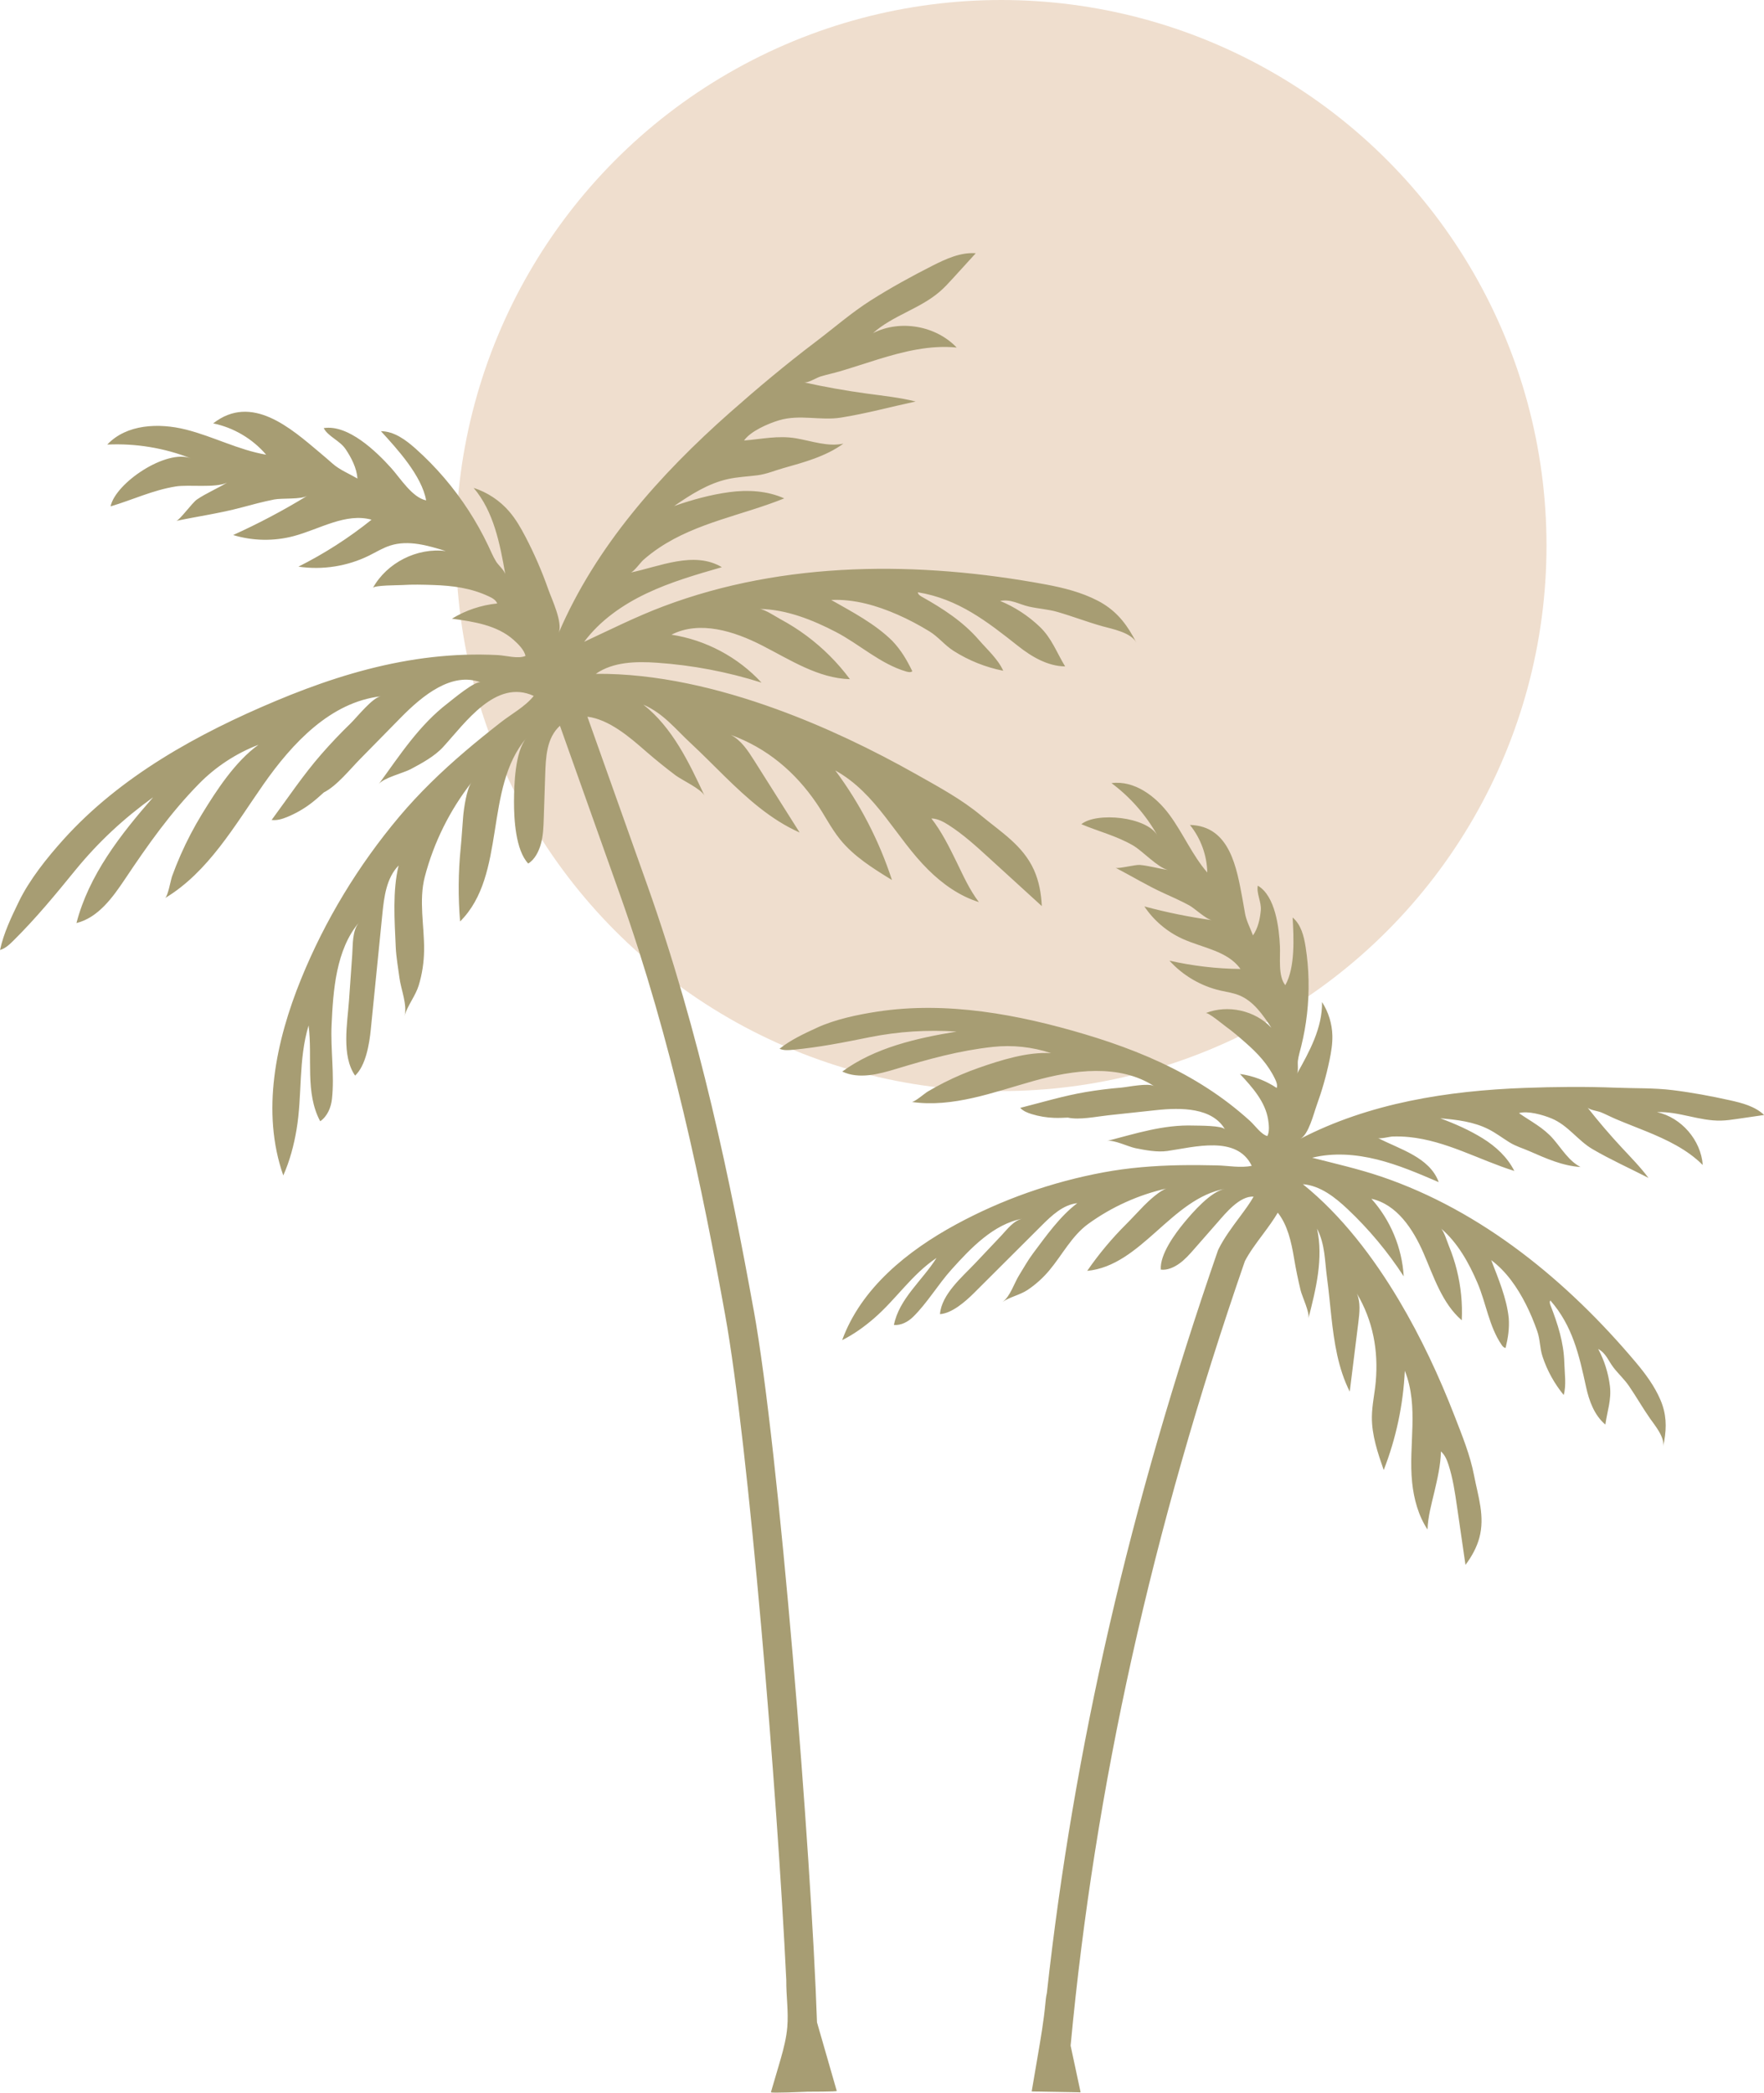 <?xml version="1.0" encoding="UTF-8"?><svg id="Ebene_2" xmlns="http://www.w3.org/2000/svg" viewBox="0 0 121.872 144.521"><g id="Components"><g id="_88416f7a-e98c-4f7c-af5e-77ba8de0c924_1"><circle cx="69.172" cy="37.674" r="37.674" style="fill:#efdece;"/><g><path d="m52.07,90.472c-1.582-8.737-3.693-19.057-7.356-29.359l-4.131-11.617c1.488.176,2.948,1.436,3.957,2.317.059.052.118.103.178.154.633.546,1.285,1.071,1.952,1.574.438.33,1.787.945,2.006,1.414-1.077-2.312-2.222-4.712-4.226-6.292,1.393.609,2.191,1.661,3.264,2.657.806.748,1.575,1.534,2.36,2.302,1.543,1.508,3.178,2.988,5.172,3.871-1.046-1.657-2.093-3.314-3.14-4.971-.434-.686-.9-1.403-1.622-1.774,2.488.903,4.44,2.542,5.931,4.729.556.816.997,1.711,1.616,2.481.959,1.191,2.29,2.015,3.593,2.815-.884-2.712-2.211-5.279-3.915-7.566,2.885,1.606,4.161,4.623,6.424,6.861.992.982,2.164,1.815,3.497,2.23-.672-.889-1.079-1.827-1.556-2.801-.491-1.002-1.037-2.101-1.728-2.976.435.009.836.227,1.202.462,1.005.644,1.893,1.453,2.775,2.258,1.218,1.111,2.436,2.222,3.654,3.333-.04-.853-.19-1.71-.539-2.489-.766-1.706-2.293-2.629-3.67-3.776-1.324-1.103-2.897-1.954-4.408-2.807-3.128-1.765-6.379-3.321-9.758-4.546-3.923-1.422-8.242-2.459-12.438-2.423,1.202-.832,2.774-.866,4.233-.765,2.447.169,4.875.631,7.214,1.373-1.623-1.761-3.855-2.949-6.222-3.31,1.948-.993,4.319-.251,6.265.745,1.946.996,3.879,2.268,6.065,2.327-.843-1.139-1.857-2.151-2.995-2.997-.569-.423-1.169-.804-1.792-1.139-.32-.172-1.101-.696-1.458-.715,1.842.028,3.659.75,5.274,1.59,1.641.853,3.07,2.208,4.862,2.732.14.041.306.073.422-.016-.385-.791-.77-1.451-1.383-2.099-1.198-1.182-2.766-2.001-4.221-2.826,1.583-.075,3.157.386,4.593,1.016.751.33,1.477.717,2.178,1.144.649.396,1.053.957,1.69,1.361,1.042.662,2.209,1.128,3.42,1.367-.341-.786-1.118-1.478-1.675-2.123-1.099-1.273-2.498-2.175-3.946-2.987-.126-.071-.268-.166-.275-.31,2.794.462,4.772,2.01,6.919,3.707.945.748,2.051,1.399,3.256,1.414-.597-.976-.92-1.945-1.76-2.745-.79-.752-1.719-1.36-2.728-1.777.747-.143,1.291.23,1.981.389.649.149,1.324.182,1.978.371,1.049.303,2.049.692,3.098.986.676.189,1.994.43,2.353,1.137-.077-.151-.154-.297-.234-.439-.595-1.056-1.304-1.873-2.432-2.459-1.122-.583-2.372-.896-3.608-1.126-8.711-1.616-18.026-1.647-26.407,1.515-1.87.705-3.661,1.604-5.47,2.448,1.098-1.473,2.653-2.556,4.312-3.344,1.66-.788,3.435-1.3,5.2-1.809-1.922-1.148-4.335-.032-6.304.371.223-.046.691-.707.883-.875.346-.304.713-.584,1.095-.84,2.604-1.74,5.757-2.248,8.636-3.407-1.172-.527-2.508-.603-3.782-.433-1.309.175-2.575.528-3.823.96,1.149-.791,2.356-1.562,3.718-1.862.669-.147,1.353-.173,2.03-.26.649-.084,1.173-.32,1.793-.494,1.437-.406,2.923-.803,4.15-1.692-1.076.229-2.169-.178-3.253-.365-1.255-.217-2.379.053-3.608.149.442-.642,1.653-1.165,2.401-1.392,1.439-.435,2.88.035,4.291-.19,1.729-.275,3.45-.744,5.162-1.113-1.111-.275-2.255-.394-3.39-.549-1.452-.198-2.897-.456-4.328-.772.274.06.867-.322,1.152-.407.439-.132.89-.226,1.33-.355.885-.26,1.759-.556,2.641-.828,1.755-.54,3.581-.998,5.431-.814-1.445-1.518-3.911-1.943-5.781-.997,1.366-1.219,3.208-1.663,4.596-2.852.341-.292.644-.625.946-.956l1.557-1.708c-1.05-.077-2.057.387-2.997.863-1.448.734-2.874,1.518-4.246,2.386-1.347.853-2.547,1.906-3.815,2.865-2.038,1.542-3.999,3.183-5.914,4.875-4.848,4.285-9.273,9.238-11.85,15.242.31-.724-.476-2.344-.711-3.014-.438-1.25-.967-2.467-1.581-3.641-.321-.614-.669-1.22-1.122-1.745-.649-.753-1.508-1.322-2.455-1.625,1.395,1.639,1.818,3.869,2.191,5.988-.049-.28-.489-.656-.641-.904-.214-.349-.37-.731-.549-1.107-.394-.829-.843-1.631-1.341-2.402-1.023-1.581-2.257-3.026-3.663-4.279-.685-.611-1.486-1.205-2.404-1.214,1.132,1.234,2.822,3.081,3.125,4.78-.963-.195-1.788-1.539-2.417-2.237-1.022-1.134-2.967-3.024-4.66-2.754.299.58,1.111.856,1.512,1.451.4.594.766,1.305.82,2.031-.555-.325-1.235-.601-1.717-1.029-.286-.254-.574-.499-.868-.747-2.022-1.701-4.72-4.111-7.384-2.033,1.413.29,2.723,1.064,3.659,2.162-1.909-.327-3.66-1.26-5.538-1.734-1.878-.473-4.112-.377-5.437,1.035,1.964-.094,3.946.233,5.776.953-1.695-.666-5.218,1.7-5.548,3.316,1.542-.458,2.903-1.119,4.505-1.377.902-.145,2.769.124,3.544-.266-.664.406-1.458.74-2.086,1.169-.328.225-1.186,1.426-1.428,1.477,1.507-.319,3.006-.524,4.506-.926.749-.201,1.498-.403,2.259-.553.553-.109,1.851.011,2.291-.257-1.649,1.009-3.362,1.915-5.124,2.711,1.355.412,2.827.437,4.195.071,1.795-.48,3.576-1.621,5.368-1.13-1.562,1.255-3.259,2.344-5.051,3.242,1.658.247,3.39-.025,4.892-.77.481-.239.943-.526,1.456-.689,1.245-.395,2.588-.005,3.835.384-1.982-.254-4.069.8-5.04,2.546.109-.196,1.77-.182,2.032-.2.709-.046,1.403-.027,2.111-.004,1.365.044,2.631.205,3.883.794.23.108.473.246.564.483-1.104.109-2.183.471-3.129,1.05,1.51.203,3.117.448,4.257,1.46.321.285.739.698.826,1.11-.495.226-1.365-.029-1.916-.057-.761-.039-1.523-.046-2.285-.021-1.501.05-2.996.224-4.472.502-2.951.556-5.81,1.524-8.575,2.684-5.378,2.256-10.737,5.196-14.681,9.579-1.123,1.248-2.338,2.762-3.073,4.278-.523,1.079-1.05,2.171-1.302,3.343.369-.102.657-.381.929-.65,1.574-1.559,2.894-3.168,4.29-4.88,1.595-1.947,3.33-3.55,5.358-5.015-2.255,2.576-4.439,5.372-5.297,8.687,1.505-.377,2.501-1.764,3.364-3.053,1.578-2.358,3.119-4.546,5.101-6.566,1.156-1.178,2.568-2.103,4.11-2.693-1.601,1.148-2.893,3.132-3.907,4.792-.552.904-1.044,1.845-1.471,2.814-.213.485-.411.976-.591,1.474-.092.255-.287,1.389-.489,1.511,2.99-1.8,4.797-4.989,6.797-7.849,2-2.86,4.651-5.696,8.119-6.09-.564.064-1.673,1.464-2.085,1.863-.705.682-1.381,1.394-2.027,2.133-1.258,1.44-2.299,3.005-3.436,4.544.366.049.734-.066,1.076-.206.593-.243,1.154-.565,1.663-.955.302-.231.586-.486.869-.741.893-.449,1.803-1.594,2.51-2.312.941-.956,1.881-1.914,2.821-2.87,1.492-1.518,3.518-3.169,5.509-2.415-.379-.143-1.95,1.186-2.263,1.425-1.999,1.53-3.322,3.593-4.788,5.604.318-.436,1.712-.772,2.216-1.041.764-.407,1.642-.881,2.234-1.527,1.531-1.669,3.642-4.734,6.261-3.528-.589.74-1.53,1.24-2.272,1.82-.835.653-1.662,1.317-2.468,2.005-1.626,1.388-3.171,2.874-4.549,4.511-2.824,3.356-5.131,7.15-6.784,11.214-1.749,4.3-2.767,9.183-1.231,13.565.445-.991.736-2.092.916-3.161.407-2.421.113-4.795.833-7.197.283,2.225-.259,4.643.803,6.617.495-.343.749-.952.813-1.551.179-1.653-.105-3.43-.027-5.11.109-2.368.299-5.199,1.905-7.082-.486.57-.429,1.53-.478,2.234-.074,1.062-.15,2.124-.225,3.186-.111,1.566-.532,3.793.423,5.17.739-.692.984-2.188,1.082-3.17.267-2.662.533-5.323.8-7.985.12-1.198.284-2.494,1.124-3.356-.429,1.772-.278,3.8-.199,5.624.031.711.165,1.428.256,2.133.101.788.559,1.866.35,2.638.191-.706.757-1.38.981-2.112.24-.786.361-1.601.372-2.422.022-1.676-.382-3.44.052-5.092.617-2.356,1.722-4.583,3.223-6.501-.337.431-.528,1.804-.576,2.352-.062.718-.098,1.445-.171,2.172-.169,1.685-.183,3.386-.041,5.073,3.236-3.212,1.616-9.186,4.575-12.655-.779.913-.845,3.224-.85,4.359-.005,1.217.107,3.367.982,4.297.466-.285.74-.858.88-1.372.154-.565.175-1.156.194-1.741.033-.994.065-1.988.098-2.982.042-1.28.095-2.57,1.019-3.421l4.146,11.659c3.615,10.167,5.705,20.388,7.272,29.045,1.609,8.888,3.611,33.124,4.22,45.924-.011,1.078.163,2.161.07,3.239-.015.179-.037.356-.065.533-.116.735-.327,1.456-.538,2.171-.177.599-.353,1.198-.529,1.797-.022.078,2.31-.029,2.516-.034.142-.004,2.043.002,2.034-.052-.455-1.581-.911-3.162-1.366-4.742-.396-11.65-2.615-39.485-4.373-49.192Z" style="fill:#a79d73;"/><path d="m119.515,75.983c-1.305-.289-2.621-.535-3.947-.699-1.302-.161-2.615-.117-3.924-.169-2.102-.083-4.207-.062-6.308.015-5.321.196-10.723,1.038-15.497,3.513.576-.299.921-1.74,1.121-2.289.373-1.024.673-2.075.894-3.142.116-.558.211-1.126.197-1.696-.02-.818-.27-1.629-.714-2.316.031,1.771-.863,3.411-1.732,4.954.115-.204.031-.673.065-.91.046-.334.146-.658.229-.991.182-.733.315-1.478.4-2.228.174-1.54.143-3.104-.097-4.635-.117-.747-.316-1.542-.896-2.027.076,1.377.188,3.434-.507,4.673-.511-.627-.334-1.913-.37-2.686-.059-1.255-.309-3.473-1.528-4.185-.112.525.26,1.125.204,1.713-.055.587-.194,1.23-.539,1.72-.183-.497-.472-1.028-.555-1.552-.05-.311-.104-.617-.163-.928-.399-2.138-.857-5.08-3.638-5.148.748.923,1.177,2.099,1.2,3.286-1.044-1.205-1.671-2.713-2.619-3.994-.948-1.282-2.42-2.386-4-2.18,1.299.966,2.389,2.209,3.178,3.622-.731-1.309-4.207-1.642-5.261-.786,1.221.514,2.431.803,3.586,1.476.649.379,1.698,1.525,2.394,1.682-.634-.089-1.314-.291-1.938-.345-.326-.028-1.499.288-1.68.194,1.125.584,2.186,1.236,3.351,1.763.581.263,1.163.525,1.726.827.409.219,1.172.973,1.592,1.032-1.576-.219-3.139-.537-4.676-.95.647.97,1.571,1.754,2.633,2.236,1.393.632,3.122.835,4.005,2.083-1.649-.017-3.297-.21-4.906-.574.926,1.023,2.17,1.753,3.515,2.063.431.1.875.158,1.286.322.999.399,1.65,1.348,2.24,2.247-1.128-1.196-3.006-1.615-4.536-1.011.172-.068,1.222.808,1.397.934.475.341.907.716,1.345,1.1.846.74,1.567,1.504,2.057,2.533.09.189.172.404.106.602-.759-.507-1.635-.84-2.539-.966.855.917,1.749,1.912,1.946,3.151.056.348.106.83-.053,1.138-.433-.115-.854-.731-1.189-1.037-.464-.422-.946-.824-1.443-1.206-.981-.752-2.024-1.421-3.108-2.015-2.168-1.187-4.493-2.063-6.858-2.769-4.599-1.372-9.544-2.299-14.342-1.568-1.366.208-2.929.537-4.189,1.118-.896.414-1.801.833-2.573,1.447.288.128.617.101.931.071,1.815-.171,3.496-.504,5.278-.865,2.032-.406,3.972-.521,6.028-.394-2.78.462-5.629,1.102-7.905,2.763,1.155.545,2.513.183,3.735-.187,2.235-.677,4.358-1.265,6.673-1.516,1.351-.146,2.732.002,4.021.432-1.617-.105-3.476.482-4.987,1.01-.823.287-1.627.629-2.405,1.022-.389.197-.771.407-1.146.63-.192.114-.907.734-1.1.706,2.842.415,5.657-.67,8.422-1.446,2.766-.776,5.933-1.196,8.345.363-.392-.254-1.829.058-2.299.097-.805.066-1.607.166-2.404.299-1.552.26-3.031.712-4.558,1.098.207.223.501.341.792.43.505.155,1.03.243,1.557.26.313.011.627-.004.94-.018.802.18,1.979-.073,2.804-.161,1.098-.117,2.196-.236,3.294-.354,1.742-.187,3.893-.18,4.766,1.339-.166-.289-1.86-.264-2.184-.275-2.071-.07-3.989.552-5.972,1.066.43-.111,1.493.403,1.954.495.699.139,1.505.296,2.219.195,1.846-.263,4.789-1.111,5.825,1.024-.761.164-1.621-.01-2.395-.028-.873-.021-1.745-.029-2.618-.012-1.759.034-3.518.173-5.249.496-3.549.662-6.998,1.871-10.171,3.594-3.358,1.823-6.555,4.399-7.865,7.989.801-.398,1.56-.947,2.233-1.533,1.523-1.328,2.575-2.992,4.287-4.145-.981,1.563-2.588,2.819-2.943,4.63.494.04.974-.215,1.327-.562.977-.958,1.724-2.238,2.65-3.266,1.306-1.45,2.904-3.151,4.91-3.511-.607.109-1.072.749-1.471,1.171-.602.637-1.204,1.273-1.806,1.91-.888.939-2.319,2.136-2.429,3.511.831-.055,1.768-.879,2.344-1.452,1.559-1.554,3.118-3.109,4.677-4.664.701-.7,1.482-1.439,2.467-1.548-1.198.903-2.161,2.273-3.062,3.474-.352.469-.64.995-.951,1.491-.347.554-.619,1.479-1.154,1.861.49-.349,1.202-.482,1.727-.831.563-.375,1.066-.83,1.501-1.347.889-1.055,1.553-2.388,2.691-3.214,1.623-1.177,3.488-2.018,5.445-2.454-.44.098-1.278.872-1.595,1.196-.415.424-.817.868-1.242,1.292-.987.984-1.884,2.059-2.675,3.207,3.736-.355,5.824-5.002,9.518-5.665-.972.174-2.221,1.611-2.816,2.33-.639.772-1.689,2.198-1.618,3.247.445.062.919-.16,1.276-.413.393-.279.715-.644,1.032-1.007.54-.616,1.079-1.231,1.619-1.846.542-.619,1.534-1.841,2.484-1.77-.236.425-.596.914-.979,1.428-.52.699-1.059,1.423-1.442,2.192l-.051.119c-6.08,17.565-9.954,34.385-11.81,51.255-.061.248-.084.515-.106.751-.112,1.177-.311,2.344-.51,3.509-.144.848-.289,1.695-.434,2.542,1.127.02,2.254.04,3.381.059-.231-1.075-.461-2.15-.691-3.225,1.671-17.848,5.609-35.586,12.038-54.172.306-.595.775-1.226,1.23-1.836.388-.521.755-1.022,1.046-1.517.672.854.927,1.982,1.124,3.152.124.742.276,1.48.453,2.212.106.439.644,1.534.538,1.947.522-2.034,1.046-4.159.596-6.209.568,1.115.527,2.2.69,3.395.122.896.201,1.798.3,2.697.195,1.765.462,3.56,1.27,5.164.199-1.601.398-3.201.597-4.802.082-.663.16-1.363-.106-1.976,1.112,1.873,1.498,3.935,1.305,6.106-.072.81-.259,1.609-.266,2.422-.011,1.259.405,2.477.817,3.667.854-2.187,1.349-4.513,1.459-6.858.997,2.528.234,5.114.506,7.72.119,1.143.43,2.285,1.061,3.245.036-.916.268-1.726.473-2.595.21-.894.437-1.878.454-2.796.272.233.413.581.524.921.303.935.446,1.913.587,2.885.195,1.343.39,2.685.585,4.028.42-.564.772-1.187.956-1.865.403-1.486-.086-2.87-.364-4.318-.267-1.393-.823-2.756-1.34-4.087-1.069-2.756-2.325-5.444-3.836-7.986-1.754-2.953-3.96-5.868-6.65-8.035,1.2.098,2.217.897,3.093,1.723,1.469,1.385,2.772,2.946,3.873,4.639-.113-1.968-.914-3.889-2.231-5.354,1.758.385,2.879,2.095,3.598,3.745.718,1.65,1.285,3.468,2.644,4.646.059-1.165-.059-2.338-.341-3.47-.141-.566-.324-1.121-.546-1.661-.114-.276-.337-1.017-.554-1.216,1.157.979,1.937,2.388,2.526,3.765.599,1.399.801,3.007,1.668,4.277.068.099.156.206.277.21.168-.704.267-1.325.216-2.058-.145-1.378-.716-2.717-1.211-4.002,1.046.778,1.808,1.894,2.393,3.044.306.602.565,1.227.788,1.865.206.591.17,1.159.364,1.748.318.966.817,1.871,1.463,2.656.193-.679.06-1.524.042-2.226-.035-1.383-.454-2.688-.952-3.961-.043-.111-.084-.245-.013-.341,1.537,1.752,1.987,3.77,2.467,5.971.211.97.575,1.961,1.334,2.6.13-.933.43-1.718.314-2.665-.11-.891-.384-1.762-.808-2.554.55.299.701.821,1.057,1.282.335.434.747.807,1.065,1.269.509.741.942,1.51,1.456,2.245.331.473,1.044,1.315.904,1.951.03-.136.056-.269.08-.401.172-.982.147-1.873-.264-2.834-.409-.957-1.042-1.809-1.708-2.6-4.699-5.576-10.611-10.458-17.594-12.822-1.558-.527-3.167-.891-4.759-1.298,1.468-.364,3.023-.242,4.49.123,1.468.365,2.864.966,4.253,1.563-.624-1.734-2.742-2.284-4.205-3.055.166.087.809-.089,1.018-.096.379-.013.758 0,1.135.037,2.565.253,4.837,1.575,7.274,2.34-.471-.948-1.281-1.693-2.18-2.25-.924-.572-1.914-1.009-2.934-1.385,1.144.096,2.314.236,3.338.757.502.255.951.597,1.428.894.457.285.913.409,1.399.621,1.127.492,2.279,1.015,3.523,1.09-.804-.415-1.287-1.246-1.879-1.931-.685-.793-1.542-1.208-2.374-1.789.617-.178,1.66.121,2.254.368,1.143.474,1.814,1.526,2.83,2.119,1.244.728,2.584,1.328,3.866,1.987-.564-.756-1.229-1.428-1.871-2.119-.821-.884-1.605-1.802-2.35-2.751.143.181.719.248.946.342.348.145.684.321,1.032.469.699.297,1.41.564,2.112.852,1.398.573,2.799,1.234,3.881,2.317-.127-1.72-1.475-3.278-3.158-3.652,1.505-.062,2.909.617,4.414.585.369-.008.736-.061,1.101-.114l1.883-.274c-.628-.597-1.511-.828-2.357-1.015Z" style="fill:#a79d73;"/></g></g></g></svg>